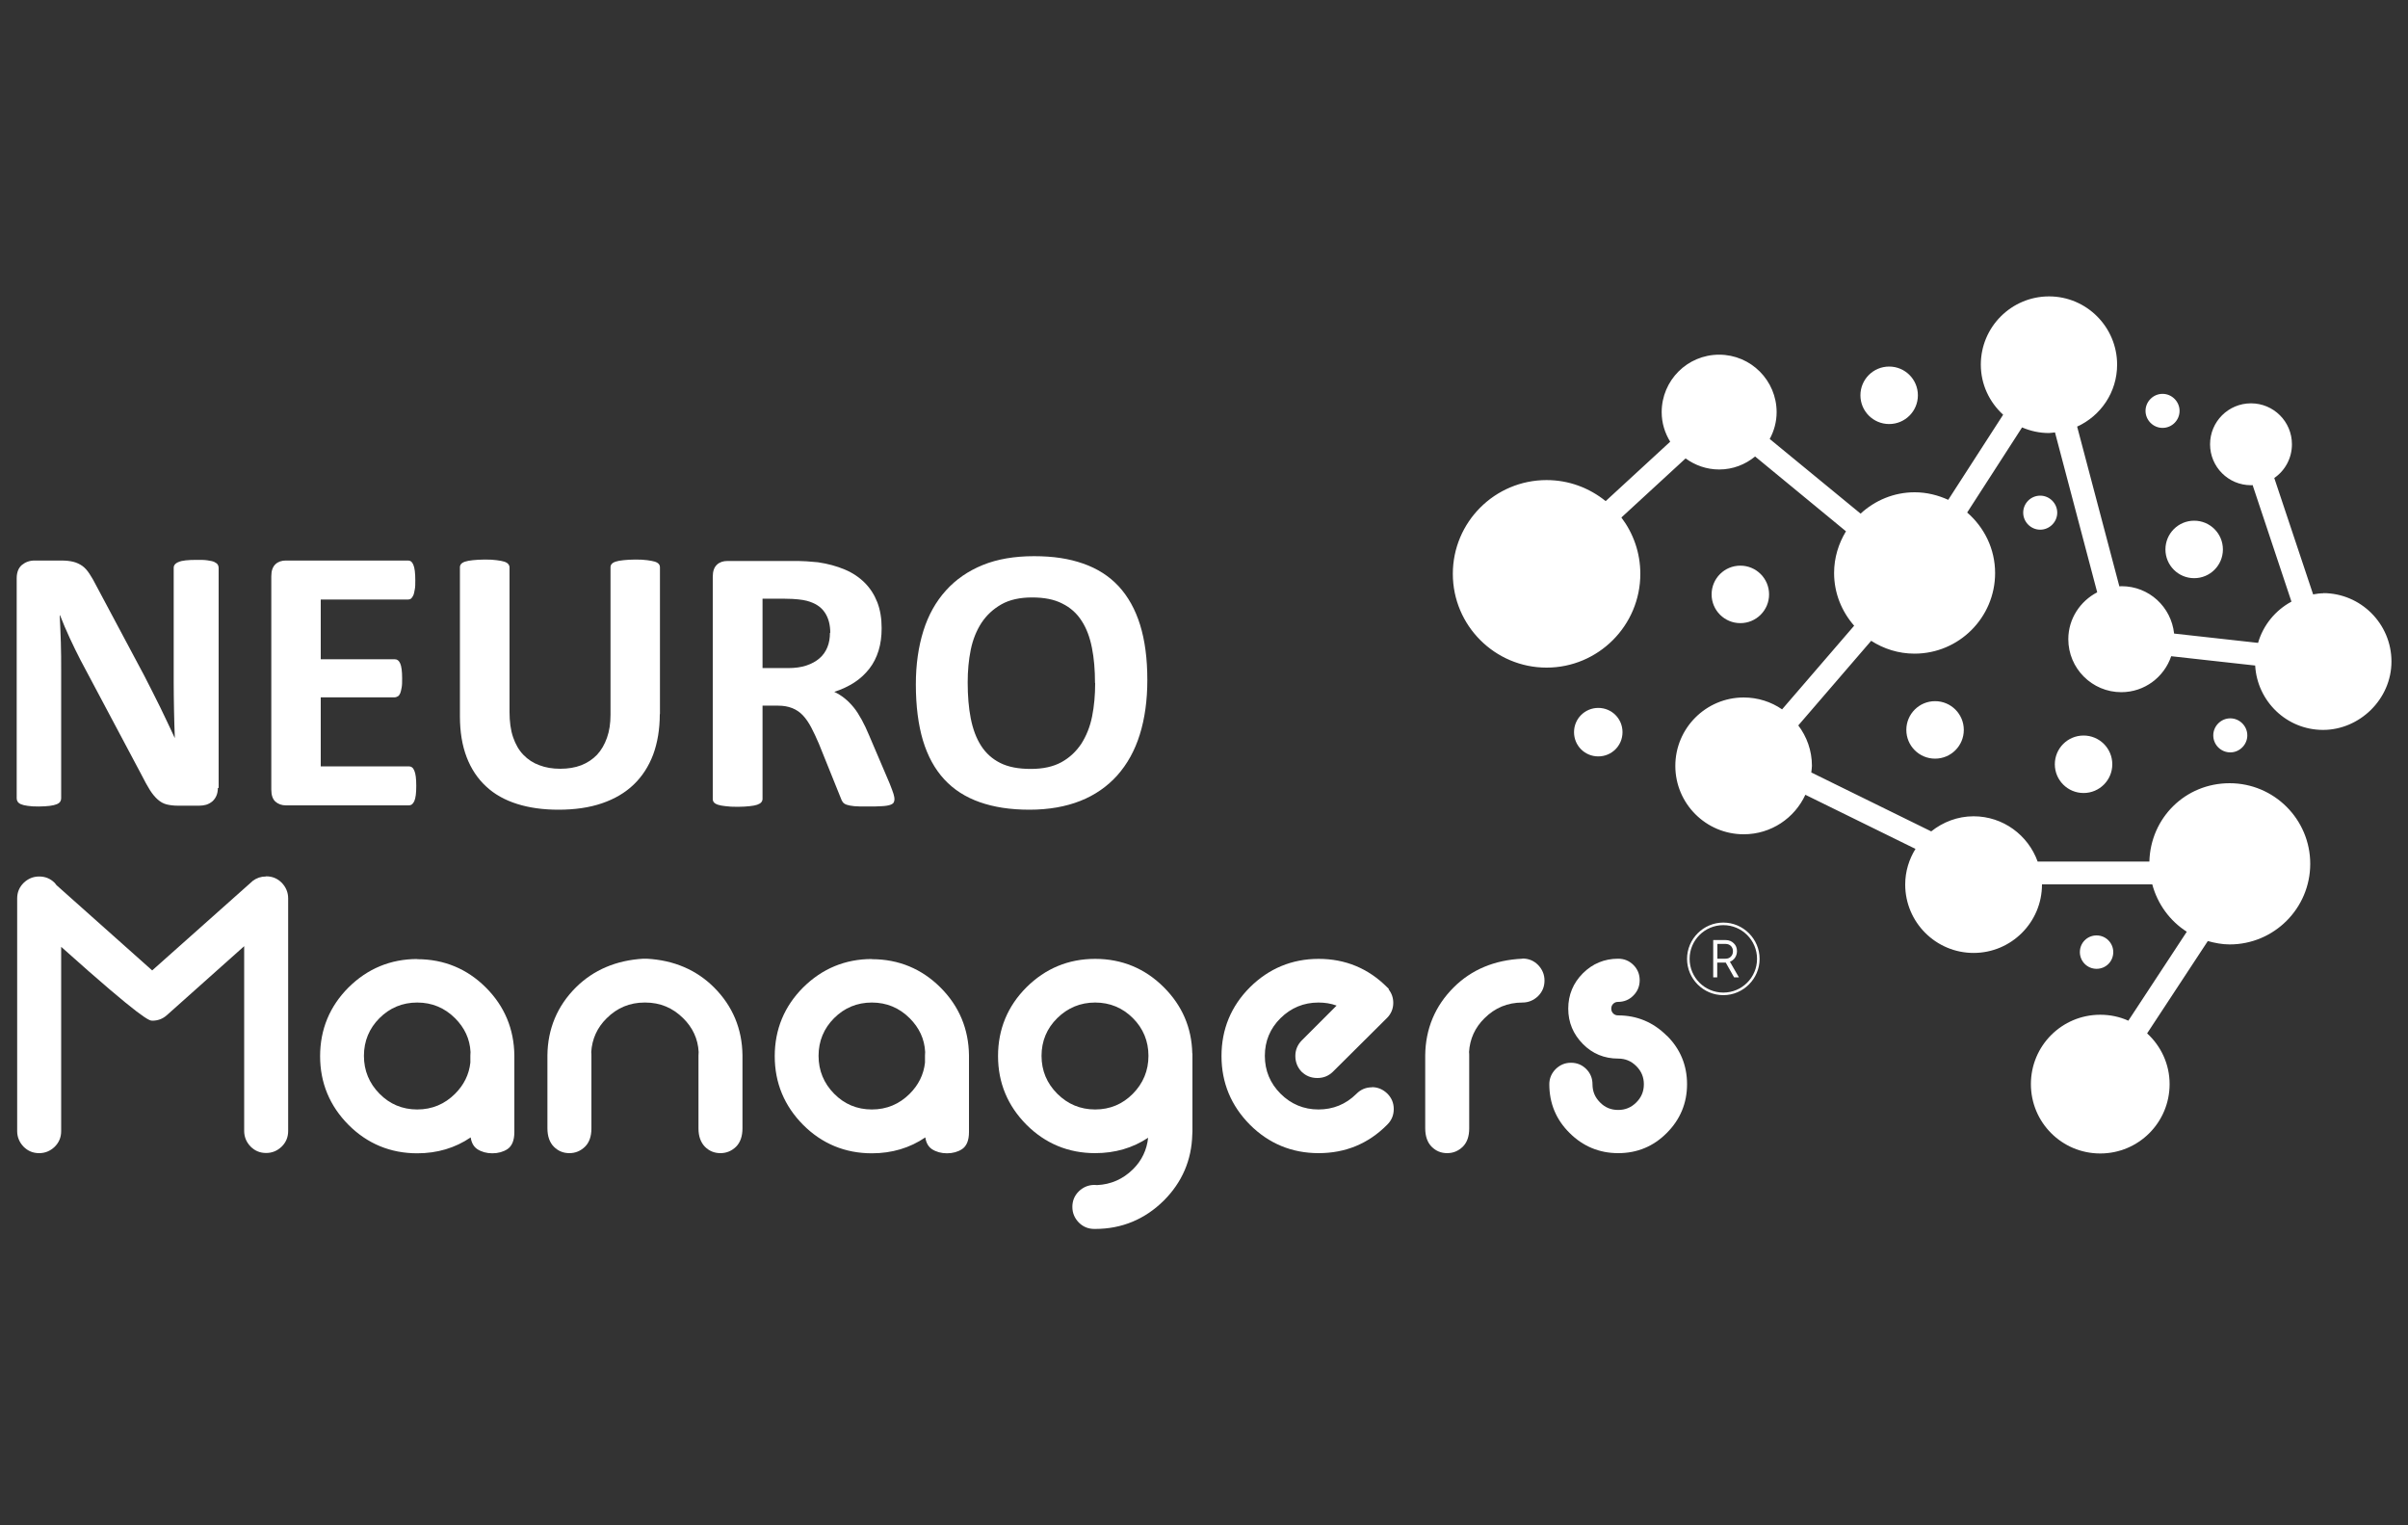 <svg xmlns="http://www.w3.org/2000/svg" viewBox="0 0 150 95"><rect x="0" y="0" width="150" height="95" fill="#333333" stroke="none"/><defs><style> .cls-1 { fill: none; } .cls-2 { fill-rule: evenodd; } .cls-2, .cls-3 { fill: #fff; } </style></defs><g id="Capa_3" data-name="Capa 3"><rect class="cls-1" x="0" width="150" height="95"></rect></g><g id="Capa_1" data-name="Capa 1"><g><g><path class="cls-3" d="M106.72,60.87v-2.32h.79c.19,0,.36.07.49.2.14.13.2.3.2.49,0,.31-.18.56-.44.66l.56.97h-.3l-.52-.92h-.53v.92h-.26ZM106.98,59.71h.51c.13,0,.24-.04.33-.13.09-.09.13-.2.13-.34,0-.26-.19-.45-.45-.45h-.52v.92Z"></path><path class="cls-3" d="M107.35,61.98c-1.25,0-2.26-1.02-2.26-2.26s1.02-2.26,2.26-2.26,2.26,1.02,2.26,2.26-1.02,2.26-2.26,2.26ZM107.35,57.62c-1.16,0-2.1.94-2.1,2.1s.94,2.1,2.1,2.1,2.1-.94,2.1-2.1-.94-2.1-2.1-2.1Z"></path></g><g><path class="cls-3" d="M13.57,49.08c0,.18-.03.34-.09.48-.06.14-.15.26-.25.35-.11.09-.23.16-.38.21-.15.04-.29.06-.44.06h-1.32c-.27,0-.51-.03-.71-.08-.2-.05-.38-.15-.55-.3-.17-.15-.33-.34-.49-.59-.16-.25-.33-.57-.53-.96l-3.79-7.13c-.22-.42-.44-.88-.67-1.37-.23-.49-.43-.97-.61-1.43h-.02c.03.57.05,1.13.07,1.69.02.56.02,1.14.02,1.74v7.97c0,.08-.02.15-.06.21-.04.06-.12.12-.22.16-.11.04-.25.08-.43.1-.18.02-.41.04-.69.04s-.5-.01-.68-.04c-.18-.02-.32-.06-.42-.1-.1-.04-.17-.1-.21-.16-.04-.06-.06-.13-.06-.21v-13.7c0-.37.11-.65.32-.83.22-.18.48-.28.8-.28h1.66c.3,0,.55.03.75.08.2.05.39.14.55.25s.31.28.45.49c.14.21.29.47.44.77l2.97,5.57c.17.34.34.67.51,1,.17.33.33.65.49.98.16.33.31.65.46.96.15.31.29.63.44.94h.01c-.02-.55-.04-1.12-.05-1.72-.01-.6-.02-1.17-.02-1.71v-7.15c0-.08.02-.15.07-.21s.13-.12.24-.16c.11-.05.26-.08.44-.1.18-.02.41-.03.69-.03.27,0,.49,0,.67.03s.32.05.42.1c.1.05.17.1.21.16.04.06.06.13.06.21v13.7Z"></path><path class="cls-3" d="M25.93,48.95c0,.23-.01.42-.03.57-.02.15-.05.28-.09.37s-.09.16-.15.21c-.06.04-.12.06-.19.06h-7.66c-.26,0-.48-.08-.65-.23s-.26-.4-.26-.75v-13.29c0-.35.09-.59.26-.75s.39-.23.65-.23h7.61c.07,0,.13.02.19.06.05.04.1.11.14.21.04.1.07.22.09.38s.03.35.03.58c0,.22,0,.41-.03.56s-.05.28-.09.37c-.04.09-.09.16-.14.21-.06.04-.12.06-.19.06h-5.44v3.72h4.61c.07,0,.14.02.19.06.06.04.11.11.15.2.04.09.07.21.09.37.02.15.03.34.03.56s0,.42-.03.57-.05.27-.09.36c-.04.09-.09.16-.15.19s-.12.06-.19.06h-4.61v4.3h5.49c.07,0,.14.02.19.06.06.04.11.11.15.21.04.09.07.22.09.37.02.15.03.34.03.57Z"></path><path class="cls-3" d="M41.1,44.48c0,.93-.14,1.77-.41,2.51-.28.74-.68,1.36-1.21,1.87-.53.51-1.19.9-1.98,1.17-.79.27-1.69.4-2.71.4-.96,0-1.82-.12-2.58-.36-.76-.24-1.41-.6-1.93-1.09-.53-.49-.93-1.09-1.21-1.82-.28-.73-.42-1.58-.42-2.55v-9.27c0-.08.02-.15.07-.21.05-.06.13-.11.25-.15.12-.04.28-.07.48-.09.2-.02.45-.04.75-.04s.55.01.74.04c.2.02.35.06.47.09.12.04.2.09.25.15.05.06.08.13.08.21v9c0,.6.07,1.13.22,1.57.15.44.36.81.64,1.1.28.29.61.51,1,.65.39.15.82.22,1.3.22s.92-.07,1.31-.22c.38-.15.71-.37.98-.65.27-.29.47-.64.62-1.06.15-.42.22-.9.22-1.43v-9.18c0-.08.02-.15.07-.21.05-.06.13-.11.25-.15.12-.04.28-.07.48-.09.2-.02.45-.04.75-.04s.54.01.74.04c.19.02.35.06.47.09.12.04.2.09.25.15.05.06.07.13.07.21v9.14Z"></path><path class="cls-3" d="M55.72,49.76c0,.09-.02.16-.05.22-.03.06-.11.11-.22.15-.12.04-.29.07-.52.08-.23.02-.54.02-.93.02-.33,0-.59,0-.79-.02-.2-.02-.35-.05-.47-.09s-.19-.1-.24-.16c-.05-.07-.09-.15-.12-.24l-1.37-3.4c-.16-.38-.33-.73-.48-1.02-.16-.3-.33-.55-.52-.75-.19-.2-.41-.35-.67-.45-.25-.1-.54-.15-.87-.15h-.97v5.81c0,.08-.03.15-.08.21-.05.06-.14.11-.25.15-.12.04-.27.07-.47.09-.2.02-.45.04-.75.04s-.55-.01-.75-.04c-.2-.02-.36-.05-.48-.09-.12-.04-.2-.09-.25-.15-.05-.06-.07-.13-.07-.21v-13.84c0-.35.09-.59.26-.75s.39-.23.65-.23h3.95c.4,0,.73,0,.99.02.26.02.49.04.71.06.61.09,1.16.24,1.66.45s.91.49,1.25.83.6.75.78,1.21c.18.47.27,1,.27,1.61,0,.51-.06.98-.19,1.4-.13.42-.32.8-.57,1.12s-.56.62-.93.86-.79.44-1.26.59c.23.11.44.24.64.4.2.16.39.35.57.57s.34.48.5.77c.16.29.31.61.46.97l1.28,3c.12.3.2.52.24.65s.06.25.06.32ZM51.72,39.42c0-.5-.11-.93-.34-1.27-.23-.35-.6-.59-1.12-.73-.16-.04-.34-.07-.54-.09-.2-.02-.48-.04-.83-.04h-1.39v4.32h1.58c.44,0,.82-.05,1.15-.16.33-.11.6-.26.82-.45.22-.19.38-.42.49-.69.11-.27.16-.57.16-.9Z"></path><path class="cls-3" d="M71.47,42.36c0,1.26-.16,2.4-.47,3.39-.31,1-.78,1.84-1.4,2.54-.62.69-1.39,1.23-2.3,1.59s-1.97.55-3.17.55-2.22-.16-3.1-.47c-.88-.31-1.62-.78-2.21-1.42-.59-.64-1.03-1.44-1.33-2.43-.29-.98-.44-2.14-.44-3.49,0-1.23.16-2.34.47-3.33.31-.99.78-1.82,1.4-2.51.62-.69,1.39-1.22,2.3-1.59.91-.37,1.98-.55,3.19-.55s2.17.15,3.06.46,1.62.78,2.21,1.41c.59.64,1.04,1.44,1.34,2.41.3.97.45,2.11.45,3.43ZM68.21,42.53c0-.8-.06-1.53-.19-2.18-.13-.66-.34-1.22-.64-1.68-.3-.47-.7-.83-1.21-1.08-.5-.26-1.13-.38-1.88-.38s-1.4.14-1.91.43c-.51.29-.92.67-1.24,1.15-.31.48-.54,1.04-.67,1.68-.13.64-.19,1.32-.19,2.03,0,.83.06,1.58.19,2.24.13.66.34,1.23.64,1.7.3.47.7.83,1.2,1.08.5.25,1.13.37,1.9.37s1.4-.14,1.91-.42c.51-.28.92-.67,1.24-1.15.31-.49.54-1.05.67-1.7.13-.65.19-1.34.19-2.07Z"></path></g><g><path class="cls-2" d="M144.74,36.95c-.22,0-.44.03-.65.07l-2.42-7.25c.67-.46,1.1-1.23,1.1-2.1,0-1.41-1.14-2.55-2.55-2.55s-2.55,1.14-2.55,2.55,1.14,2.55,2.55,2.55c.03,0,.07,0,.1-.01l2.42,7.26c-1,.54-1.76,1.46-2.08,2.57l-5.23-.58c-.18-1.66-1.56-2.95-3.27-2.95-.05,0-.09.01-.14.01l-2.63-9.95c1.47-.67,2.49-2.14,2.49-3.86,0-2.34-1.9-4.25-4.24-4.25-2.34,0-4.25,1.9-4.25,4.25,0,1.24.54,2.34,1.39,3.12l-3.42,5.3c-.64-.29-1.34-.47-2.09-.47-1.3,0-2.48.51-3.37,1.33l-5.66-4.65c.27-.5.43-1.06.43-1.67,0-1.97-1.6-3.58-3.58-3.58s-3.58,1.6-3.58,3.58c0,.68.2,1.3.53,1.84l-4.02,3.7c-1.01-.82-2.29-1.31-3.68-1.31-3.23,0-5.84,2.62-5.84,5.84s2.62,5.84,5.84,5.84,5.84-2.62,5.84-5.84c0-1.32-.44-2.53-1.18-3.51l4-3.68c.59.43,1.31.69,2.09.69.86,0,1.63-.31,2.24-.81l5.66,4.66c-.46.76-.74,1.64-.74,2.6,0,1.26.48,2.4,1.25,3.28l-4.49,5.21c-.68-.47-1.51-.74-2.39-.74-2.35,0-4.26,1.91-4.26,4.26s1.91,4.26,4.26,4.26c1.71,0,3.17-1.01,3.84-2.46l6.86,3.37c-.4.65-.64,1.4-.64,2.22,0,2.35,1.91,4.26,4.26,4.26s4.26-1.91,4.26-4.26c0,0,0,0,0-.01h6.87c.33,1.23,1.1,2.28,2.15,2.95l-3.64,5.54c-.53-.24-1.12-.37-1.75-.37-2.39,0-4.32,1.93-4.32,4.32s1.93,4.32,4.32,4.32,4.32-1.93,4.32-4.32c0-1.25-.54-2.37-1.4-3.16l3.78-5.75c.44.12.89.21,1.36.21,2.77,0,5.02-2.25,5.02-5.02s-2.25-5.02-5.02-5.02-4.93,2.17-5,4.88h-6.96c-.59-1.64-2.15-2.82-3.99-2.82-1,0-1.91.36-2.64.94l-7.47-3.67c.01-.14.04-.27.04-.41,0-.95-.32-1.82-.85-2.52l4.54-5.27c.78.5,1.7.8,2.7.8,2.77,0,5.02-2.25,5.02-5.02,0-1.51-.68-2.85-1.74-3.77l3.42-5.3c.51.22,1.08.35,1.67.35.13,0,.25-.03.38-.04l2.63,9.96c-1.06.55-1.8,1.65-1.8,2.92,0,1.82,1.48,3.3,3.3,3.3,1.45,0,2.67-.94,3.11-2.24l5.23.58c.13,2.23,1.96,4.01,4.23,4.01s4.26-1.91,4.26-4.26-1.91-4.26-4.26-4.26Z"></path><path class="cls-2" d="M117.68,26.41c.99,0,1.79-.8,1.79-1.79s-.8-1.79-1.79-1.79-1.79.8-1.79,1.79.8,1.79,1.79,1.79Z"></path><path class="cls-2" d="M110.2,37.02c0-.99-.8-1.79-1.79-1.79s-1.79.8-1.79,1.79.8,1.79,1.79,1.79,1.79-.8,1.79-1.79Z"></path><path class="cls-2" d="M118.75,45.46c0,.99.8,1.79,1.79,1.79s1.79-.8,1.79-1.79-.8-1.79-1.79-1.79-1.79.8-1.79,1.79Z"></path><path class="cls-2" d="M134.89,34.22c0,.99.8,1.79,1.79,1.79s1.79-.8,1.79-1.79-.8-1.79-1.79-1.79-1.79.8-1.79,1.79Z"></path><path class="cls-2" d="M129.79,49.39c.99,0,1.79-.8,1.79-1.79,0-.99-.8-1.79-1.79-1.79s-1.79.8-1.79,1.79.8,1.79,1.79,1.79Z"></path><path class="cls-2" d="M127.09,30.87c-.59,0-1.06.48-1.06,1.06s.48,1.06,1.06,1.06,1.06-.48,1.06-1.06-.48-1.06-1.06-1.06Z"></path><path class="cls-2" d="M134.71,26.65c.59,0,1.06-.48,1.06-1.06s-.48-1.06-1.06-1.06-1.06.48-1.06,1.06.48,1.06,1.06,1.06Z"></path><path class="cls-2" d="M137.87,45.8c0,.59.48,1.06,1.06,1.06s1.06-.48,1.06-1.06-.48-1.06-1.06-1.06-1.06.48-1.06,1.06Z"></path><path class="cls-2" d="M99.56,44.09c-.83,0-1.51.67-1.51,1.51s.67,1.51,1.51,1.51,1.51-.67,1.51-1.51-.67-1.51-1.51-1.51Z"></path><path class="cls-2" d="M131.64,59.3c0-.57-.46-1.04-1.04-1.04s-1.04.46-1.04,1.04c0,.57.46,1.04,1.04,1.04s1.04-.46,1.04-1.04Z"></path></g><g><path class="cls-3" d="M16.56,54.59c-.3,0-.57.09-.79.26h-.01s-6.28,5.59-6.28,5.59l-5.96-5.31s-.07-.09-.11-.14c-.27-.27-.59-.4-.97-.4s-.7.14-.97.4c-.27.27-.4.59-.4.97v14.49c0,.37.14.7.4.97.27.27.59.4.97.4s.7-.14.97-.4c.27-.27.4-.59.4-.97v-11.48c5.14,4.6,5.5,4.6,5.68,4.6.34,0,.64-.11.9-.34l4.82-4.3v11.51c0,.37.14.7.4.97.27.27.59.4.97.4s.7-.14.97-.4c.27-.27.4-.59.4-.97v-14.49c0-.37-.14-.7-.4-.97-.27-.27-.59-.4-.97-.4Z"></path><path class="cls-3" d="M25.99,59.73c-1.66,0-3.1.6-4.28,1.77-1.17,1.17-1.77,2.61-1.77,4.28s.6,3.1,1.77,4.28c1.17,1.17,2.61,1.77,4.28,1.77,1.24,0,2.36-.33,3.33-.99.05.34.19.58.41.73.26.17.58.26.94.26s.68-.09.94-.26c.28-.19.43-.54.43-1.06v-4.78c-.02-1.64-.61-3.06-1.77-4.22-1.17-1.17-2.61-1.77-4.28-1.77ZM29.31,65.52c0,.07-.01.14-.01.22v.44c-.08.74-.4,1.39-.95,1.94-.65.65-1.44.98-2.36.98s-1.71-.33-2.35-.98c-.64-.65-.97-1.44-.97-2.36s.33-1.71.97-2.35c.64-.64,1.43-.97,2.35-.97s1.71.33,2.36.98h0c.59.59.92,1.29.96,2.1Z"></path><path class="cls-3" d="M40.27,59.71h0s-.2,0-.2,0c-1.69.1-3.1.7-4.2,1.79-1.16,1.16-1.75,2.58-1.77,4.22v4.55c0,.5.14.89.4,1.15.27.27.59.4.97.4s.7-.14.97-.4c.27-.27.4-.65.4-1.13v-4.55c0-.07,0-.14-.01-.22.05-.81.37-1.52.96-2.1.65-.65,1.44-.98,2.36-.98h.05c.92,0,1.71.33,2.36.98.59.58.92,1.29.96,2.1,0,.07-.01.14-.01.22v4.55c0,.48.14.86.4,1.13.27.27.59.4.97.4s.7-.14.97-.4c.27-.27.4-.66.4-1.15v-4.55c-.02-1.64-.61-3.06-1.77-4.22-1.09-1.09-2.5-1.7-4.2-1.79Z"></path><path class="cls-3" d="M54.31,59.73c-1.66,0-3.1.6-4.28,1.77-1.17,1.17-1.77,2.61-1.77,4.28s.6,3.1,1.77,4.28c1.17,1.17,2.61,1.77,4.28,1.77,1.24,0,2.36-.33,3.33-.99.05.34.19.58.41.73.26.17.58.26.94.26s.68-.09.94-.26c.28-.19.43-.54.43-1.06v-4.78c-.02-1.64-.61-3.06-1.77-4.22-1.17-1.17-2.61-1.77-4.28-1.77ZM57.63,65.52c0,.07-.01.15-.01.22v.44c-.08.74-.4,1.39-.95,1.94-.65.65-1.44.98-2.36.98s-1.71-.33-2.35-.98c-.64-.65-.97-1.44-.97-2.36s.33-1.71.97-2.35c.64-.64,1.43-.97,2.35-.97s1.71.33,2.36.98h0c.59.59.92,1.29.96,2.1Z"></path><path class="cls-3" d="M74.27,65.59c-.04-1.59-.63-2.96-1.77-4.1-1.17-1.17-2.61-1.77-4.28-1.77s-3.1.6-4.28,1.77c-1.17,1.17-1.77,2.61-1.77,4.28s.6,3.1,1.77,4.28c1.17,1.17,2.61,1.77,4.28,1.77,1.23,0,2.34-.32,3.3-.96-.08.75-.39,1.42-.95,1.97-.62.61-1.37.94-2.23.98-.06,0-.12-.01-.17-.01-.37,0-.7.14-.97.4-.27.27-.4.59-.4.97s.14.7.4.97c.27.27.59.4.97.4h.05c1.66,0,3.1-.6,4.28-1.77,1.13-1.13,1.73-2.51,1.77-4.11,0-.07.01-.13.01-.2v-4.85h-.01ZM71.54,65.76c0,.92-.33,1.71-.97,2.36-.64.65-1.43.98-2.35.98s-1.71-.33-2.36-.98c-.65-.65-.98-1.44-.98-2.36s.33-1.71.98-2.35c.65-.64,1.44-.97,2.36-.97s1.71.33,2.35.97c.64.64.97,1.43.97,2.35Z"></path><path class="cls-3" d="M85.46,67.72c-.37,0-.69.13-.96.4l-.02.02c-.65.64-1.44.96-2.35.96s-1.71-.33-2.36-.98c-.65-.65-.98-1.44-.98-2.36s.33-1.71.98-2.35c.65-.64,1.44-.97,2.36-.97.4,0,.78.06,1.13.19l-2.18,2.18c-.26.27-.39.59-.39.96s.13.71.39.98c.27.26.59.39.98.39s.7-.13.97-.39l3.37-3.35c.26-.26.39-.58.39-.94,0-.32-.1-.6-.29-.84l.02-.02-.12-.12c-1.17-1.17-2.6-1.76-4.26-1.76s-3.1.6-4.28,1.77c-1.17,1.17-1.77,2.61-1.77,4.28s.6,3.1,1.77,4.28c1.17,1.17,2.61,1.77,4.28,1.77s3.1-.59,4.26-1.76l.02-.02c.27-.27.4-.59.4-.97s-.14-.7-.4-.96c-.27-.26-.59-.4-.96-.4Z"></path><path class="cls-3" d="M94.83,59.71h0c-1.73.08-3.17.68-4.28,1.79-1.16,1.16-1.75,2.58-1.77,4.22v4.55c0,.5.14.89.4,1.15.27.27.59.4.97.4s.7-.14.97-.4c.27-.27.4-.65.4-1.13v-4.55c0-.07,0-.14-.01-.22.05-.81.37-1.52.96-2.1.65-.65,1.44-.98,2.37-.98.37,0,.7-.14.97-.4.27-.27.4-.59.4-.97s-.14-.7-.4-.97c-.27-.27-.59-.4-.97-.4Z"></path><path class="cls-3" d="M103.82,64.5c-.83-.83-1.85-1.26-3.03-1.26-.12,0-.22-.04-.3-.12-.08-.08-.12-.18-.12-.3s.04-.22.12-.3c.08-.08.18-.12.3-.12.37,0,.7-.13.96-.4.26-.26.39-.58.39-.95s-.13-.69-.39-.95c-.26-.26-.58-.39-.95-.39-.86,0-1.6.31-2.2.91-.6.6-.91,1.34-.91,2.2s.31,1.59.91,2.2c.6.61,1.34.91,2.2.91.44,0,.81.15,1.13.47.32.32.47.69.47,1.13s-.15.81-.47,1.13c-.32.32-.69.47-1.13.47s-.82-.15-1.13-.47c-.32-.32-.47-.69-.47-1.13,0-.37-.13-.69-.39-.95-.26-.26-.58-.39-.95-.39s-.68.13-.95.39c-.26.26-.4.58-.4.95,0,1.18.42,2.2,1.26,3.03.83.83,1.85,1.26,3.03,1.26s2.2-.42,3.03-1.26c.83-.83,1.26-1.85,1.26-3.03s-.42-2.2-1.26-3.03Z"></path></g></g></g></svg>